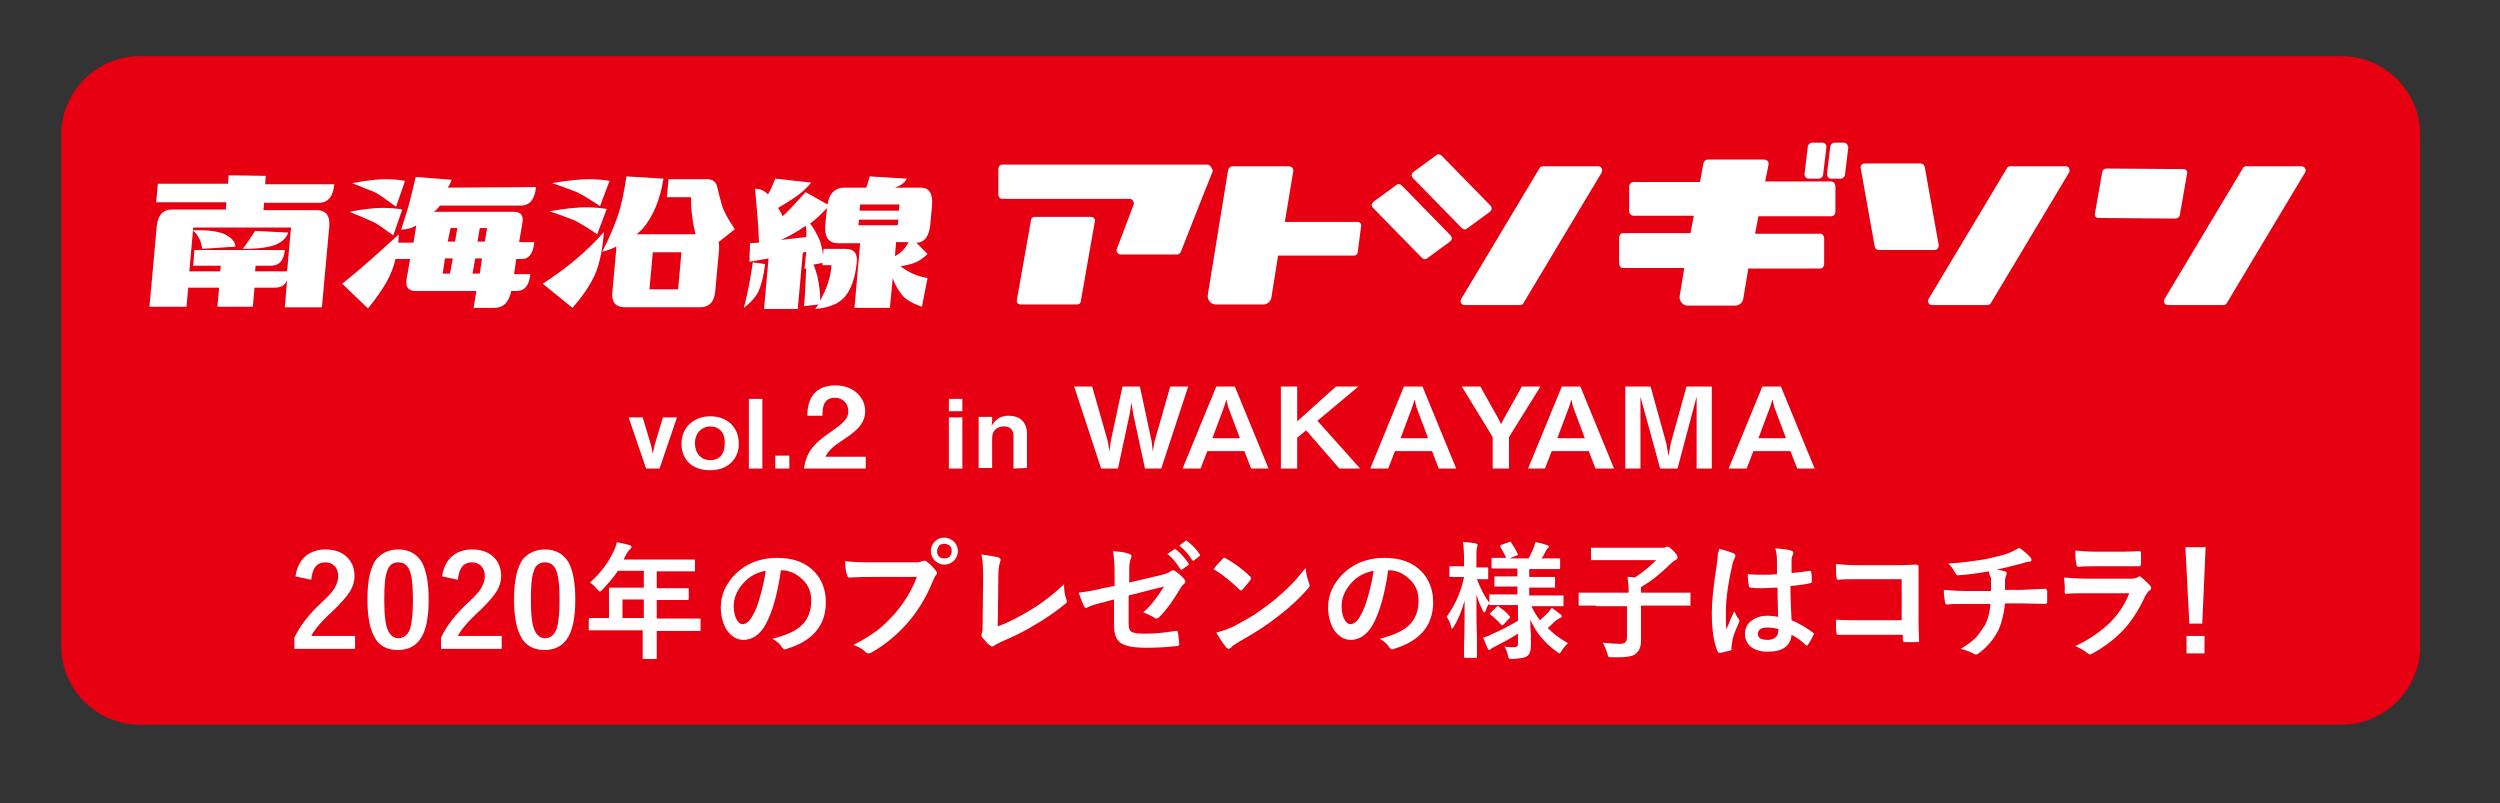 <?xml version="1.0" encoding="utf-8"?>
<!-- Generator: Adobe Illustrator 25.2.3, SVG Export Plug-In . SVG Version: 6.00 Build 0)  -->
<svg version="1.1" id="レイヤー_1" xmlns="http://www.w3.org/2000/svg" xmlns:xlink="http://www.w3.org/1999/xlink" x="0px"
	 y="0px" viewBox="0 0 445 143" style="enable-background:new 0 0 445 143;" xml:space="preserve">
<rect x="0" y="0" width="445" height="143" fill="#333333" stroke="none"/>
<style type="text/css">
	.st0{fill:#E60012;}
	.st1{fill:#FFFFFF;}
</style>
<g>
	<g id="レイヤー_2_1_">
		<path class="st0" d="M24.9,10h391.9c7.7,0,14,6.3,14,14v91c0,7.7-6.3,14-14,14H24.9c-7.7,0-14-6.3-14-14V24
			C10.9,16.3,17.2,10,24.9,10z"/>
	</g>
	<g>
		<g>
			<path id="XMLID_86_" class="st1" d="M325.9,32.3h-11.7l0.6-3c0.1-0.5-0.3-0.9-0.8-0.9h-10c-0.4,0-0.7,0.3-0.8,0.7l-0.6,3.3h-11.8
				c-0.5,0-0.8,0.4-0.8,0.8v4.4c0,0.5,0.4,0.8,0.8,0.8h10.7l-0.6,3.1h-12c-0.4,0-0.7,0.4-0.7,0.8v4.6c0,0.4,0.3,0.8,0.7,0.8h10.9
				l-0.8,4.9c-0.2,0.9,0.5,1.8,1.4,1.8h8.5c0.7,0,1.3-0.6,1.4-1.2l0.9-5.4H324c0.4,0,0.7-0.4,0.7-0.8v-4.6c0-0.4-0.3-0.8-0.7-0.8
				h-11.6l0.6-3.1h12.9c0.5,0,0.8-0.4,0.8-0.8v-4.4C326.7,32.7,326.4,32.3,325.9,32.3"/>
			<path id="XMLID_85_" class="st1" d="M241.7,39.5h-13l1.5-9c0.1-0.5-0.3-0.9-0.8-0.9h-10c-0.4,0-0.7,0.3-0.8,0.7L215,52.4
				c-0.2,0.9,0.5,1.8,1.4,1.8h8.5c0.7,0,1.3-0.6,1.4-1.2l1.2-7.5H241c0.4,0,0.7-0.3,0.7-0.8l0.6-4.6C242.3,39.8,242,39.5,241.7,39.5
				"/>
			<path id="XMLID_84_" class="st1" d="M284.5,29.6h-9.9c-0.2,0-0.5,0.1-0.6,0.4l-13.9,23.2c-0.3,0.5,0,1.1,0.6,1.1h9.9
				c0.2,0,0.5-0.1,0.6-0.4l13.9-23.2C285.3,30.2,285.1,29.6,284.5,29.6"/>
			<path id="XMLID_83_" class="st1" d="M367.7,29.6h-9.9c-0.2,0-0.5,0.1-0.6,0.4l-13.9,23.2c-0.3,0.5,0,1.1,0.6,1.1h9.9
				c0.2,0,0.5-0.1,0.6-0.4l13.9-23.2C368.5,30.2,368.3,29.6,367.7,29.6"/>
			<path id="XMLID_82_" class="st1" d="M409.7,29.6h-9.9c-0.2,0-0.5,0.1-0.6,0.4l-13.9,23.2c-0.3,0.5,0,1.1,0.6,1.1h9.9
				c0.2,0,0.5-0.1,0.6-0.4l13.9-23.2C410.6,30.2,410.2,29.6,409.7,29.6"/>
			<path id="XMLID_81_" class="st1" d="M194.2,38.6h-10c-0.4,0-0.7,0.3-0.7,0.7L181,53.4c-0.1,0.5,0.3,0.8,0.7,0.8h10
				c0.4,0,0.7-0.3,0.7-0.7l2.5-14.2C195,39,194.6,38.6,194.2,38.6"/>
			<path id="XMLID_80_" class="st1" d="M388,38.3l1.3-7.4c0.1-0.5-0.2-0.8-0.7-0.8L375,30c-0.4,0-0.7,0.2-0.8,0.6l-1.3,7.4
				c-0.1,0.5,0.2,0.8,0.7,0.8l13.6,0.1C387.6,38.9,387.9,38.7,388,38.3"/>
			<path id="XMLID_79_" class="st1" d="M249.5,33c-0.3-0.3-0.7-0.3-0.9-0.1l-4.1,3c-0.4,0.3-0.4,0.8-0.1,1.1l8.7,8.9
				c0.3,0.3,0.7,0.3,0.9,0.1l4.1-3c0.4-0.3,0.4-0.8,0.1-1.1L249.5,33z"/>
			<path id="XMLID_78_" class="st1" d="M260.2,40.6c0.3,0.3,0.7,0.3,0.9,0.1l4.1-3c0.4-0.3,0.4-0.8,0.1-1.1l-8.7-8.9
				c-0.3-0.3-0.7-0.3-0.9-0.1l-4.1,3c-0.4,0.3-0.4,0.8-0.1,1.1L260.2,40.6z"/>
			<path id="XMLID_77_" class="st1" d="M214.9,29.3h-36.5c-0.4,0-0.7,0.4-0.7,0.8v4.5c0,0.4,0.3,0.8,0.7,0.8h22.7
				c0.5,0,0.8,0.6,0.7,1l-3,7.9c-0.2,0.5,0.2,1,0.7,1h10c0.3,0,0.6-0.2,0.7-0.5l3.7-9.4l2-5C215.7,29.9,215.4,29.3,214.9,29.3"/>
			<path id="XMLID_76_" class="st1" d="M324.4,25.4h-1.9c-0.3,0-0.6,0.3-0.7,0.6l-0.6,5c0,0.4,0.3,0.8,0.7,0.8h1.9
				c0.3,0,0.6-0.3,0.7-0.6l0.6-5C325.1,25.7,324.8,25.4,324.4,25.4"/>
			<path id="XMLID_75_" class="st1" d="M328.3,25.4h-1.8c-0.3,0-0.6,0.3-0.7,0.6l-0.6,5c0,0.4,0.3,0.8,0.7,0.8h1.8
				c0.3,0,0.6-0.3,0.7-0.6l0.6-5C328.9,25.7,328.6,25.4,328.3,25.4"/>
			<path id="XMLID_60_" class="st1" d="M345.1,43.7l-2.5-14c-0.1-0.4-0.4-0.6-0.7-0.6h-10c-0.5,0-0.8,0.5-0.7,0.8l2.5,14
				c0.1,0.4,0.4,0.6,0.7,0.6h10C344.8,44.5,345.1,44.1,345.1,43.7"/>
		</g>
		<g>
			<path class="st1" d="M47.3,31.3l-0.1,1.5h12.3c-0.2,2.2-1.1,3.3-2.8,3.3H47l-0.1,1.3h9.4c1.7,0,2.5,1,2.3,3l-1.3,14.3h-6.6
				l0.4-4.8c-0.4,0.9-1.1,1.3-2.1,1.3h-3.7L45,54.6h-6.3l0.3-3.4h-5.5l-0.3,3.4h-6.6l1.3-14.3c0.2-2,1.1-3,2.7-3h9.6l0.1-1.3H27.8
				l0.3-3.3h12.5l0.1-1.5L47.3,31.3L47.3,31.3z M50.7,44.5c-0.2,1.9-1,2.8-2.5,2.8h-2.7l-0.1,1h5.7l0.7-7.8H34.4l-0.7,7.8h5.5l0.1-1
				h-4.9l0.2-2.8H50.7z M34.3,41c2.8-0.1,4.8,0.2,5.9,0.8c1.1,0.6,1.7,1.3,1.7,2.1L36,44.3C35.8,42.9,35.3,41.8,34.3,41z M43.2,44.3
				c0.8-1,1.5-2.1,2.2-3.2l5.9,0.3c-0.3,0.9-1,1.6-2.1,2.1C48.1,44,46.1,44.3,43.2,44.3z"/>
			<path class="st1" d="M95.4,33.3c-0.2,2.2-1.1,3.3-2.8,3.3H78.3c-0.3,0.4-0.6,0.8-1.1,1.1h14.2c1.3,0,1.8,0.6,1.6,1.9l-0.6,3.5
				h2.7c-0.2,2-0.9,3-2.2,3h-1l-0.4,2.7h2.9c-0.2,2-1,3-2.5,3H91c-0.4,2-1.4,3-3,3h-3.7l0.5-3H74c-1.4,0-1.9-0.8-1.6-2.3l0.6-3.4
				h-2.6c-0.3,1.3-0.8,2.7-1.6,4.1c-0.8,1.4-1.9,3-3.3,4.7l-4.6-4.4c3.3-2.6,6.6-5.6,10.1-8.8c0,0.3-0.1,0.8-0.1,1.5h2.7l0.5-3.1
				c-0.7,0.5-1.6,0.7-2.7,0.8c0.8-2.5,1.4-4.4,1.7-5.7c0.3-1.2,0.6-2.5,0.9-3.7l6.4,0.5c-0.2,0.5-0.4,1-0.7,1.4L95.4,33.3L95.4,33.3
				z M62.2,37.7c2.6-0.5,4.6-0.7,5.9-0.7s2.5,0.1,3.5,0.3L70,41.9c-1.8-1.3-3-2.2-3.8-2.5C65.5,39.1,64.2,38.5,62.2,37.7z
				 M62.7,32.6c2.6-0.5,4.6-0.7,5.9-0.7s2.5,0.1,3.5,0.3l-1.6,4.6c-1.8-1.3-3-2.2-3.8-2.6C65.9,33.9,64.6,33.4,62.7,32.6z
				 M78.8,48.7h1.3l0.5-2.7h-1.4L78.8,48.7z M80.2,40.6L79.7,43H81l0.4-2.4H80.2z M85.4,48.7l0.4-2.7h-1.2l-0.5,2.7H85.4z M86.3,43
				l0.4-2.4h-1.3L85,43H86.3z"/>
			<path class="st1" d="M107.5,41.3c-0.3,3.6-0.9,6.3-1.9,8.2c-0.9,1.8-2.2,3.6-3.7,5.3l-5.3-4.3C100.8,47.8,104.4,44.8,107.5,41.3z
				 M97.8,37.6c2.9-0.5,5-0.7,6.4-0.7s2.7,0.1,3.8,0.3l-1.7,4.5c-1.9-1.3-3.3-2.1-4.1-2.5C101.4,38.9,99.9,38.3,97.8,37.6z
				 M98.3,32.6c2.9-0.5,5-0.7,6.4-0.7s2.7,0.1,3.8,0.3l-1.7,4.5c-1.9-1.3-3.3-2.1-4.1-2.5C101.8,33.9,100.4,33.3,98.3,32.6z
				 M107.2,44.8c1.1-2.1,2-4.2,2.7-6.2s1.2-4.4,1.6-7.2l6.6,0.4c-0.6,3.8-1.9,6.8-3.7,8.9c-0.3,0.3-0.7,0.7-1.1,1h10.5
				c-0.5-2-0.8-4.1-0.8-6.6h-4.3l0.3-3.2h6.9c1,0,1.6,0.5,1.8,1.5s0.5,2,0.8,3.1s1.1,2.5,2.3,4.3l-2.9,2.3c0.1,0.3,0.1,0.7,0.1,1.2
				l-0.7,7.7c-0.2,1.8-1.1,2.7-2.8,2.7h-13.2c-1.7,0-2.5-0.9-2.3-2.7l0.7-7.7c0-0.1,0-0.2,0-0.4C108.9,44.3,108.1,44.6,107.2,44.8z
				 M115.6,51.5h5.1l0.6-6.6h-5.1L115.6,51.5z"/>
			<path class="st1" d="M132.4,54.8c0.7-2.6,1.2-5.3,1.6-8.1l2.2,0.3c-0.3,2.2-0.7,3.8-1.2,4.9C134.5,52.9,133.6,53.9,132.4,54.8z
				 M150.1,33.4h4.1c0.2-0.6,0.4-1.2,0.6-2l6.6,0.4c-0.3,0.7-1,1.2-2.1,1.6h4.6c1.5,0,2.2,1.1,2,3.2l-0.3,3.3
				c-0.2,2.1-1,3.3-2.5,3.3l2,2c-0.7,0.7-1.4,1.2-2.1,1.5c-0.7,0.3-1.6,0.5-2.7,0.7c1.4,1.1,3,1.8,4.8,2.1l-1,5.1
				c-1.7-0.6-3-1.3-3.7-2.3c-0.7-0.9-1.2-1.9-1.5-2.8l-0.5,5.3h-6.3l1-11.5h-3.9c-1.7,0-2.5-1.1-2.3-3.3l0.3-3
				c-0.8,0.9-1.8,1.9-3,2.8c0.7,0.9,1.3,2,1.8,3.2c0.2,0.7,0.4,1.5,0.5,2.4l0.1-1.1h3.9c1.5,0,2.2,0.8,2,2.5c-0.3,2.7-1,4.7-2.1,6
				s-2.9,2-5.3,2.2c0.1-0.1,0.3-0.4,0.6-0.8l-2.6,0.3c0.2-1.8,0.3-4.1,0.4-6.7h-0.3c0.1-0.7,0.2-1.7,0.3-3c-0.1,0-0.4,0.1-0.6,0.2
				L142,55h-6l0.8-9c-1.1,0.2-2.2,0.4-3.4,0.6l0.1-3.3c0.4,0,0.9-0.1,1.6-0.1c-0.1-3.1-0.4-6.3-0.7-9.6c0.9,0,1.6,0.3,2.3,1
				c0.5-0.8,0.9-1.8,1.3-2.8l6.4,0.7c-0.8,1-1.8,1.9-3,2.7s-2.2,1.4-2.9,1.8c0.3,0.5,0.6,1,0.8,1.5c0.7-0.6,2-2,4.1-4.3l3.9,2.2
				C147.6,34.4,148.6,33.5,150.1,33.4z M139,42.7c1-0.1,2.5-0.3,4.5-0.5c0.1-1,0-1.6-0.1-2C142.1,41.1,140.6,42,139,42.7z
				 M146.8,51.9c0.7-1.6,1.1-3.1,1.2-4.7h-1.6v-0.4l-1.6,0.3c0.3,0.7,0.5,1.4,0.7,2.1c0.3,1.4,0.5,2.8,0.5,4.3
				C146.2,53.2,146.4,52.6,146.8,51.9z M152.8,40.1h7l0.1-1h-7L152.8,40.1z M153,37.5h7l0.1-1.1h-7L153,37.5z M159.3,45.6
				c1.1-0.6,1.9-1.4,2.4-2.5h-2.2L159.3,45.6z"/>
		</g>
	</g>
	<g>
		<path class="st1" d="M117.4,83.4H115l-3.1-9.1h2.5l1.5,5l0.3,1.5l0.3-1.5l1.5-5h2.5L117.4,83.4z"/>
		<path class="st1" d="M126.4,83.7c-3.8,0-5.1-2.5-5.1-4.7c0-3,2.3-4.9,5.1-4.9c3.3,0,5.1,2.2,5.1,4.8
			C131.6,81.2,130,83.7,126.4,83.7z M126.4,75.9c-1.3,0-2.7,1-2.7,3c0,1.7,1,3,2.7,3c2.3,0,2.6-1.9,2.6-3
			C129.1,76.8,127.8,75.9,126.4,75.9z"/>
		<path class="st1" d="M133.3,83.4V71h2.4v12.4H133.3z"/>
		<path class="st1" d="M138,83.4v-2.3h2.5v2.3H138z"/>
		<path class="st1" d="M143.1,83.4c0.4-2.6,1.3-4.2,4.9-6.6c2.3-1.6,3-2.4,3-3.6c0-1.4-1-2.4-2.4-2.4c-2.2,0-2.2,2.1-2.2,3.2h-2.7
			c0-1.3,0.2-5.4,5-5.4c3.2,0,5.3,2.1,5.3,4.6c0,2.3-1.8,3.7-3.8,5c-2.1,1.4-2.6,1.9-3.3,3.1h7.2v2.1
			C154.1,83.4,143.1,83.4,143.1,83.4z"/>
		<path class="st1" d="M168.9,73.2V71h2.4v2.2H168.9z M168.9,83.4v-9.1h2.4v9.1H168.9z"/>
		<path class="st1" d="M180.4,83.4v-5.8c0-1-0.5-1.7-1.7-1.7c-1,0-2.1,0.5-2.1,2.1v5.3h-2.4v-9.1h2.4V75l-0.1,0.8
			c0.4-0.6,1.1-1.8,3-1.8c2.1,0,3.3,1.2,3.3,3.2v6.1L180.4,83.4L180.4,83.4z"/>
		<path class="st1" d="M206.7,83.4h-2.9l-2.1-9.8l-0.3-2l-0.3,2l-2.1,9.8h-3l-4.8-14.6h3.2l2.8,9.8l0.3,1.8l0.2-1.8l2.1-9.8h3.1
			l2.1,9.8l0.2,1.8l0.3-1.8l2.8-9.8h3.2L206.7,83.4z"/>
		<path class="st1" d="M222.7,83.4l-1.2-3.1h-6.6l-1.2,3.1h-3.2l6-14.6h3.3l6,14.6H222.7z M218.6,72.4l-0.3-1.3l-0.4,1.3l-2.1,5.6
			h4.9L218.6,72.4z"/>
		<path class="st1" d="M238.4,83.4l-5.9-6.8l-1.6,1.3v5.5H228V68.8h2.9V75l6.9-6.2h4l-7.3,6.1l7.6,8.5H238.4z"/>
		<path class="st1" d="M256.1,83.4l-1.2-3.1h-6.6l-1.2,3.1h-3.2l6-14.6h3.3l6,14.6H256.1z M252.1,72.4l-0.3-1.3l-0.4,1.3l-2.1,5.6
			h4.9L252.1,72.4z"/>
		<path class="st1" d="M268.6,77.8v5.6h-2.9v-5.6l-5.5-9h3.3l3.2,5.7l0.5,1l0.5-1l3.2-5.7h3.3L268.6,77.8z"/>
		<path class="st1" d="M284,83.4l-1.2-3.1h-6.6l-1.2,3.1h-3l6-14.6h3.3l6,14.6H284z M280,72.4l-0.3-1.3l-0.4,1.3l-2.1,5.6h4.9
			L280,72.4z"/>
		<path class="st1" d="M302,83.4V70.6l-3.4,12.8h-3.1L292,70.6v12.8h-2.7V68.8h4.5l2.8,10.1l0.4,2.3l0.4-2.3l2.8-10.1h4.5v14.6H302z
			"/>
		<path class="st1" d="M319.9,83.4l-1.2-3.1h-6.6l-1.2,3.1h-3.2l6-14.6h3.3l6,14.6H319.9z M315.8,72.4l-0.3-1.3l-0.4,1.3L313,78h4.9
			L315.8,72.4z"/>
	</g>
	<g>
		<g>
			<g>
				<path class="st1" d="M52.6,102.6c0.2-1.6,0.9-2.9,1.9-3.7c0.9-0.7,2.1-1.1,3.4-1.1c1.7,0,3,0.5,3.9,1.4c0.8,0.8,1.3,1.9,1.3,3.3
					c0,1-0.3,2-0.9,2.9c-0.5,0.8-1.4,1.8-2.6,3c-2.2,2-3.6,3.6-4.2,4.8h7.8v2.3H52.4v-2c1-2.1,2.6-4.2,5-6.4c1.2-1.1,2-2,2.3-2.7
					c0.3-0.5,0.5-1.2,0.5-1.8c0-0.8-0.2-1.4-0.7-1.9c-0.4-0.4-0.9-0.6-1.6-0.6c-1.5,0-2.3,1-2.5,3.1L52.6,102.6z"/>
			</g>
			<g>
				<path class="st1" d="M70.9,97.8c1.9,0,3.3,0.8,4.2,2.3c0.8,1.5,1.2,3.7,1.2,6.6c0,3.3-0.5,5.8-1.6,7.2c-0.9,1.2-2.2,1.8-3.9,1.8
					c-2,0-3.4-0.8-4.2-2.4c-0.8-1.5-1.2-3.7-1.2-6.6c0-3.3,0.5-5.7,1.6-7.2C68,98.4,69.3,97.8,70.9,97.8z M70.9,100.1
					c-1,0-1.7,0.5-2,1.6c-0.4,1-0.5,2.7-0.5,5.1c0,2.7,0.2,4.5,0.7,5.5c0.4,0.8,1,1.3,1.8,1.3c1,0,1.7-0.6,2.1-1.7
					c0.3-1,0.5-2.7,0.5-5.1c0-2.7-0.2-4.5-0.7-5.5C72.4,100.5,71.8,100.1,70.9,100.1z"/>
			</g>
			<g>
				<path class="st1" d="M78.7,102.6c0.2-1.6,0.9-2.9,1.9-3.7c0.9-0.7,2.1-1.1,3.4-1.1c1.7,0,3,0.5,3.9,1.4c0.8,0.8,1.3,1.9,1.3,3.3
					c0,1-0.3,2-0.9,2.9c-0.5,0.8-1.4,1.8-2.6,3c-2.2,2-3.6,3.6-4.2,4.8h7.8v2.3H78.5v-2c1-2.1,2.6-4.2,5-6.4c1.2-1.1,2-2,2.3-2.7
					c0.3-0.5,0.5-1.2,0.5-1.8c0-0.8-0.2-1.4-0.7-1.9c-0.4-0.4-0.9-0.6-1.6-0.6c-1.5,0-2.3,1-2.5,3.1L78.7,102.6z"/>
			</g>
			<g>
				<path class="st1" d="M97,97.8c1.9,0,3.3,0.8,4.2,2.3c0.8,1.5,1.2,3.7,1.2,6.6c0,3.3-0.5,5.8-1.6,7.2c-0.9,1.2-2.2,1.8-3.9,1.8
					c-1.9,0-3.4-0.8-4.2-2.4c-0.8-1.5-1.2-3.7-1.2-6.6c0-3.3,0.5-5.7,1.6-7.2C94.1,98.4,95.4,97.8,97,97.8z M97,100.1
					c-1,0-1.7,0.5-2,1.6c-0.4,1-0.5,2.7-0.5,5.1c0,2.7,0.2,4.5,0.7,5.5c0.4,0.8,1,1.3,1.8,1.3c1,0,1.7-0.6,2.1-1.7
					c0.3-1,0.5-2.7,0.5-5.1c0-2.7-0.2-4.5-0.7-5.5C98.5,100.5,97.9,100.1,97,100.1z"/>
			</g>
			<g>
				<path class="st1" d="M107.8,112.2l-2.8,0c-0.1,0-0.2,0-0.2,0s0-0.1,0-0.2v-1.8c0-0.1,0.1-0.2,0.3-0.2l2.8,0h0.5v-3.2l0-2
					c0-0.1,0-0.2,0-0.2s0.1,0,0.2,0l3.1,0h2.9v-3H110c-0.8,1.2-1.7,2.2-2.7,3.3c-0.2,0.2-0.4,0.4-0.5,0.4c-0.1,0-0.2-0.1-0.5-0.4
					c-0.4-0.5-0.8-0.9-1.3-1.2c1.8-1.6,3.2-3.4,4.2-5.5c0.3-0.6,0.5-1.2,0.6-1.7c1,0.2,1.7,0.4,2.2,0.5c0.3,0.1,0.4,0.2,0.4,0.4
					c0,0.1-0.1,0.3-0.3,0.4c-0.2,0.2-0.4,0.5-0.6,0.8l-0.5,1h9.4l3.1,0c0.1,0,0.2,0,0.2,0c0,0,0,0.1,0,0.2v1.7c0,0.1,0,0.2,0,0.2
					c0,0-0.1,0-0.2,0l-3.1,0h-3.5v3h2.4l3.1,0c0.2,0,0.2,0.1,0.2,0.2v1.7c0,0.2-0.1,0.2-0.2,0.2l-3.1,0h-2.4v3.3h4.8l2.8,0
					c0.2,0,0.2,0.1,0.2,0.2v1.8c0,0.1,0,0.2,0,0.2c0,0-0.1,0-0.2,0l-2.8,0h-4.8v1.1l0,3.7c0,0.1,0,0.2-0.1,0.2c0,0-0.1,0-0.2,0h-2
					c-0.1,0-0.2,0-0.2-0.1c0,0,0-0.1,0-0.2l0-3.7v-1.1H107.8z M110.8,110h3.8v-3.3h-3.8V110z"/>
			</g>
			<g>
				<path class="st1" d="M139,101.5c-0.6,4.2-1.5,7.5-2.8,9.8c-1,1.7-2.3,2.6-3.9,2.6c-1.1,0-2.1-0.6-2.9-1.7
					c-0.7-1.1-1.1-2.5-1.1-4.1c0-2.2,0.9-4.2,2.6-5.9c1.9-1.9,4.4-2.9,7.4-2.9c2.9,0,5.1,0.8,6.7,2.5c1.3,1.4,2,3.2,2,5.4
					c0,4.1-2.3,6.9-7,8.3c-0.1,0-0.2,0.1-0.3,0.1c-0.2,0-0.4-0.2-0.6-0.5c-0.3-0.5-0.9-1-1.6-1.4c2.3-0.6,4-1.3,5.1-2.3
					c1.2-1.1,1.8-2.6,1.8-4.5c0-1.5-0.5-2.8-1.6-3.8C141.6,102,140.4,101.5,139,101.5L139,101.5z M136.3,101.6
					c-1.6,0.3-2.9,1-3.9,2.1c-1.2,1.3-1.8,2.7-1.8,4.2c0,1,0.2,1.9,0.6,2.5c0.3,0.5,0.6,0.7,1,0.7c0.6,0,1.2-0.5,1.7-1.4
					c0.6-1,1.1-2.3,1.5-3.9C135.8,104.4,136.1,103,136.3,101.6z"/>
			</g>
			<g>
				<path class="st1" d="M150.4,99.9c1,0.1,2.4,0.2,4.4,0.2h8.1c0.6,0,1-0.1,1.3-0.2c0.1-0.1,0.3-0.1,0.4-0.1c0.1,0,0.3,0.1,0.4,0.2
					c0.7,0.5,1.2,1.1,1.6,1.6c0.1,0.2,0.2,0.3,0.2,0.4c0,0.1-0.1,0.3-0.2,0.4c-0.2,0.2-0.3,0.5-0.5,0.9c-1.2,3-2.7,5.4-4.4,7.4
					c-2,2.3-4.2,4.1-6.5,5.4c-0.2,0.1-0.4,0.2-0.6,0.2c-0.2,0-0.4-0.1-0.6-0.3c-0.5-0.5-1.2-0.9-2.1-1.2c1.8-0.9,3.2-1.8,4.4-2.7
					c1-0.8,2-1.8,3-2.9c1.7-2,3-4.1,3.9-6.5h-8.2c-0.9,0-2.1,0-3.8,0.1c-0.2,0-0.4-0.1-0.4-0.5C150.5,101.8,150.5,101,150.4,99.9z
					 M168.1,95.7c0.7,0,1.3,0.3,1.8,0.8c0.4,0.5,0.6,1,0.6,1.6c0,0.7-0.3,1.3-0.8,1.8c-0.5,0.4-1,0.6-1.6,0.6
					c-0.7,0-1.3-0.3-1.8-0.8c-0.4-0.5-0.6-1-0.6-1.6c0-0.7,0.3-1.4,0.8-1.8C166.9,95.9,167.4,95.7,168.1,95.7z M168.1,96.8
					c-0.4,0-0.8,0.1-1,0.4c-0.2,0.3-0.3,0.6-0.3,0.9c0,0.4,0.1,0.8,0.4,1c0.2,0.2,0.5,0.3,0.9,0.3c0.4,0,0.8-0.1,1-0.4
					c0.2-0.3,0.3-0.6,0.3-0.9c0-0.4-0.1-0.8-0.4-1C168.7,96.9,168.4,96.8,168.1,96.8z"/>
			</g>
			<g>
				<path class="st1" d="M177.6,111.5c1.9-0.7,3.8-1.7,5.8-2.9c2.2-1.3,4.2-2.9,6-4.6c0,1,0.1,1.9,0.4,2.6c0,0.1,0.1,0.3,0.1,0.4
					c0,0.2-0.1,0.4-0.3,0.5c-1.7,1.4-3.6,2.7-5.7,3.9c-1.6,1-3.5,1.9-5.6,2.8c-0.6,0.3-1,0.5-1.3,0.7c-0.1,0.1-0.3,0.2-0.4,0.2
					c-0.1,0-0.2-0.1-0.4-0.2c-0.5-0.4-1-1-1.4-1.5c-0.1-0.1-0.1-0.2-0.1-0.4c0-0.1,0-0.2,0.1-0.4c0.1-0.1,0.1-0.6,0.1-1.3l0.1-8.6
					c0-1.7-0.1-3.1-0.3-4c1.5,0.2,2.5,0.4,3,0.5c0.2,0.1,0.4,0.2,0.4,0.4c0,0.1,0,0.2-0.1,0.5c-0.2,0.5-0.3,1.4-0.3,2.8L177.6,111.5
					z"/>
			</g>
			<g>
				<path class="st1" d="M198.4,104.3v-2.2c0-1.7-0.1-3-0.3-4c1.3,0.1,2.2,0.2,2.9,0.5c0.3,0.1,0.4,0.2,0.4,0.4c0,0.1,0,0.2-0.1,0.4
					c-0.2,0.4-0.3,1.1-0.3,2v2.3l5.9-1.4c0.7-0.2,1.3-0.4,1.6-0.7c0.1-0.1,0.2-0.1,0.3-0.1c0.1,0,0.2,0,0.3,0.1
					c0.6,0.4,1.1,0.8,1.7,1.5c0.1,0.1,0.2,0.3,0.2,0.4c0,0.2-0.1,0.3-0.3,0.5c-0.2,0.1-0.4,0.4-0.7,0.9c-1.3,2.2-2.5,3.8-3.6,4.9
					c-0.2,0.2-0.4,0.3-0.6,0.3c-0.1,0-0.3-0.1-0.4-0.2c-0.7-0.4-1.4-0.7-1.9-0.9c1.3-1.1,2.5-2.7,3.7-4.6l-6.3,1.6v5.2
					c0,0.7,0.2,1.1,0.6,1.3c0.4,0.2,1.1,0.3,2.3,0.3c1.8,0,3.6-0.2,5.5-0.5c0,0,0.1,0,0.1,0c0.2,0,0.3,0.2,0.3,0.5
					c0.1,0.7,0.2,1.4,0.2,1.9c0,0.2-0.2,0.3-0.5,0.3c-1.6,0.2-3.4,0.3-5.4,0.3c-2.3,0-3.9-0.3-4.7-1c-0.7-0.6-1-1.6-1-3v-4.6
					l-1.5,0.4c-1.6,0.4-2.7,0.7-3.2,1c-0.1,0.1-0.2,0.1-0.3,0.1c-0.1,0-0.3-0.1-0.4-0.4c-0.2-0.4-0.5-1.2-0.9-2.3
					c1.5-0.2,2.9-0.4,4.3-0.8L198.4,104.3z M207.8,98.6l1.2-0.8c0,0,0.1-0.1,0.1-0.1c0.1,0,0.1,0,0.2,0.1c0.8,0.6,1.5,1.4,2.2,2.4
					c0,0.1,0.1,0.1,0.1,0.2c0,0.1,0,0.1-0.1,0.2l-1,0.7c-0.1,0.1-0.1,0.1-0.2,0.1c-0.1,0-0.1,0-0.2-0.1
					C209.4,100.2,208.7,99.3,207.8,98.6z M209.9,97.1l1.1-0.8c0.1,0,0.1-0.1,0.1-0.1c0.1,0,0.1,0,0.2,0.1c0.9,0.7,1.6,1.4,2.2,2.3
					c0,0.1,0.1,0.1,0.1,0.2c0,0.1,0,0.1-0.1,0.2l-0.9,0.7c-0.1,0.1-0.1,0.1-0.2,0.1c-0.1,0-0.1,0-0.2-0.1
					C211.6,98.7,210.8,97.8,209.9,97.1z"/>
			</g>
			<g>
				<path class="st1" d="M216,101.3c0.4-0.5,0.9-1.1,1.6-1.8c0.1-0.1,0.2-0.2,0.3-0.2c0.1,0,0.2,0,0.3,0.1c1.4,0.8,2.9,1.8,4.3,3.2
					c0.1,0.1,0.2,0.2,0.2,0.3c0,0.1,0,0.2-0.1,0.3c-0.5,0.7-1,1.2-1.4,1.7c-0.1,0.1-0.2,0.2-0.3,0.2c-0.1,0-0.2-0.1-0.3-0.2
					C219.2,103.6,217.7,102.3,216,101.3z M216.5,112.6c1.2-0.3,2.2-0.7,3.1-1.1c1.5-0.8,2.7-1.5,3.7-2.1c0.9-0.6,1.8-1.3,2.9-2.1
					c1.5-1.2,2.7-2.3,3.6-3.2c0.9-0.9,1.7-1.9,2.6-3c0.1,1,0.3,1.9,0.6,2.7c0.1,0.2,0.1,0.3,0.1,0.4c0,0.2-0.1,0.4-0.4,0.7
					c-1.3,1.5-3.1,3.2-5.2,4.8c-1.9,1.5-4.2,3-6.9,4.5c-0.8,0.5-1.3,0.8-1.5,1.1c-0.2,0.1-0.3,0.2-0.4,0.2c-0.1,0-0.2-0.1-0.4-0.2
					C217.6,114.4,217,113.5,216.5,112.6z"/>
			</g>
			<g>
				<path class="st1" d="M247.1,101.5c-0.6,4.2-1.5,7.5-2.8,9.8c-1,1.7-2.3,2.6-3.9,2.6c-1.1,0-2.1-0.6-2.9-1.7
					c-0.7-1.1-1.1-2.5-1.1-4.1c0-2.2,0.9-4.2,2.6-5.9c1.9-1.9,4.4-2.9,7.4-2.9c2.9,0,5.1,0.8,6.7,2.5c1.3,1.4,2,3.2,2,5.4
					c0,4.1-2.3,6.9-7,8.3c-0.1,0-0.2,0.1-0.3,0.1c-0.2,0-0.4-0.2-0.6-0.5c-0.3-0.5-0.9-1-1.6-1.4c2.3-0.6,4-1.3,5.1-2.3
					c1.2-1.1,1.8-2.6,1.8-4.5c0-1.5-0.5-2.8-1.6-3.8C249.7,102,248.6,101.5,247.1,101.5L247.1,101.5z M244.5,101.6
					c-1.6,0.3-2.9,1-3.9,2.1c-1.2,1.3-1.8,2.7-1.8,4.2c0,1,0.2,1.9,0.6,2.5c0.3,0.5,0.6,0.7,1,0.7c0.6,0,1.2-0.5,1.7-1.4
					c0.6-1,1.1-2.3,1.5-3.9C244,104.4,244.3,103,244.5,101.6z"/>
			</g>
			<g>
				<path class="st1" d="M268.4,107.7l-3.1,0c-0.1,0-0.2,0-0.2,0s0-0.1,0-0.2v-0.1c-0.3,0.4-0.5,0.8-0.6,1.2
					c-0.1,0.3-0.2,0.4-0.3,0.4c-0.1,0-0.2-0.1-0.3-0.4c-0.4-0.8-0.8-1.7-1.1-2.8c0,2.6,0,5.2,0.1,8c0,0.6,0,1.4,0,2.4
					c0,0.4,0,0.7,0,0.7c0,0.1,0,0.2-0.1,0.2c0,0-0.1,0-0.2,0h-1.8c-0.1,0-0.2,0-0.2-0.1c0,0,0-0.1,0-0.2c0,0,0-0.5,0-1.6
					c0.1-3,0.1-5.8,0.1-8.3c-0.5,1.8-1.1,3.3-1.9,4.6c-0.1,0.2-0.3,0.4-0.3,0.4c-0.1,0-0.2-0.1-0.2-0.4c-0.2-0.7-0.5-1.3-0.8-1.7
					c1.5-2.1,2.6-4.5,3.1-7.1h-0.3l-2.1,0c-0.1,0-0.2,0-0.2-0.1c0,0,0-0.1,0-0.2V101c0-0.1,0-0.2,0-0.2c0,0,0.1,0,0.2,0l2.1,0h0.3
					v-1.3c0-1.3-0.1-2.4-0.2-3c0.8,0,1.6,0.1,2.2,0.2c0.2,0.1,0.4,0.1,0.4,0.3c0,0.1,0,0.3-0.1,0.5c-0.1,0.2-0.1,0.9-0.1,2.1v1.4
					l1.9,0c0.1,0,0.2,0,0.2,0.1c0,0,0,0.1,0,0.2v1.6c0,0.1,0,0.2,0,0.2c0,0-0.1,0-0.2,0l-1.8,0c0.6,1.6,1.3,3,2.2,4.2V106
					c0-0.1,0-0.2,0-0.2c0,0,0.1,0,0.2,0l3.1,0h1.7v-1.4h-1.1l-2.8,0c-0.1,0-0.2,0-0.2,0s0-0.1,0-0.2v-1.4c0-0.1,0-0.2,0-0.2
					c0,0,0.1,0,0.2,0l2.8,0h1.1v-1.4h-1.4l-3,0c-0.2,0-0.2-0.1-0.2-0.2v-1.5c0-0.1,0-0.2,0-0.2c0,0,0.1,0,0.2,0l2.4,0
					c-0.3-0.7-0.7-1.3-1-1.9c0-0.1-0.1-0.1-0.1-0.2c0-0.1,0.1-0.1,0.2-0.2l1.4-0.5c0.1,0,0.2-0.1,0.2-0.1c0.1,0,0.1,0.1,0.2,0.2
					c0.4,0.6,0.8,1.2,1.1,1.9c0,0.1,0.1,0.1,0.1,0.2c0,0.1-0.1,0.1-0.3,0.2l-1.2,0.5h3.4c0.4-0.8,0.7-1.4,0.9-1.9
					c0.1-0.3,0.2-0.6,0.3-1c0.7,0.1,1.4,0.3,2,0.5c0.2,0.1,0.4,0.2,0.4,0.3c0,0.1-0.1,0.2-0.2,0.3c-0.1,0.1-0.2,0.2-0.3,0.4
					c-0.3,0.6-0.5,1-0.8,1.4h0.1l3,0c0.1,0,0.2,0,0.2,0c0,0,0,0.1,0,0.2v1.5c0,0.1,0,0.2-0.1,0.2c0,0-0.1,0-0.2,0l-3,0h-2.2v1.4h1.6
					l2.8,0c0.1,0,0.2,0,0.2,0.1c0,0,0,0.1,0,0.2v1.4c0,0.1,0,0.2,0,0.2c0,0-0.1,0-0.2,0l-2.8,0h-1.6v1.4h2.8l3.1,0
					c0.1,0,0.2,0,0.2,0c0,0,0,0.1,0,0.2v1.5c0,0.1,0,0.2,0,0.2c0,0-0.1,0-0.2,0l-3.1,0h-2.4c0.4,0.9,0.9,1.7,1.5,2.5
					c0.5-0.4,0.9-0.8,1.5-1.4c0.2-0.3,0.4-0.5,0.6-0.8c0.6,0.4,1,0.7,1.5,1.1c0.2,0.1,0.3,0.3,0.3,0.4c0,0.1-0.1,0.2-0.3,0.3
					c-0.2,0.1-0.4,0.2-0.7,0.4c-0.6,0.6-1.1,1-1.5,1.4c1,1,2.2,1.9,3.6,2.7c-0.5,0.4-0.8,0.9-1.1,1.3c-0.2,0.3-0.3,0.5-0.4,0.5
					c-0.1,0-0.2-0.1-0.5-0.3c-2.1-1.5-3.7-3.4-4.7-5.7c0,0.7,0,1.6,0.1,2.8c0,0.8,0,1.4,0,1.8c0,0.9-0.2,1.6-0.7,1.9
					c-0.4,0.3-1.2,0.4-2.5,0.5c-0.4,0-0.6,0-0.7-0.1c-0.1-0.1-0.1-0.3-0.2-0.6c-0.1-0.5-0.3-1-0.6-1.5c0.6,0.1,1.2,0.1,1.6,0.1
					c0.4,0,0.6-0.1,0.7-0.2c0.1-0.1,0.1-0.3,0.1-0.6v-1.6c-1.4,0.9-2.8,1.6-4.1,2.3c-0.4,0.2-0.6,0.3-0.7,0.4
					c-0.1,0.1-0.2,0.2-0.3,0.2c-0.1,0-0.2-0.1-0.3-0.3c-0.3-0.6-0.5-1.2-0.8-1.9c0.6-0.2,1-0.3,1.3-0.5c1.6-0.7,3.2-1.5,4.9-2.5
					v-2.8H268.4z M265.3,109.4c-0.1-0.1-0.1-0.1-0.1-0.2s0.1-0.1,0.2-0.2l0.9-0.9c0.1-0.1,0.2-0.2,0.3-0.2c0.1,0,0.1,0,0.2,0.1
					c0.7,0.5,1.4,1,1.9,1.7c0.1,0.1,0.1,0.1,0.1,0.2c0,0.1-0.1,0.1-0.2,0.2l-0.9,1c-0.1,0.1-0.2,0.2-0.3,0.2c-0.1,0-0.1,0-0.2-0.1
					C266.7,110.6,266.1,110,265.3,109.4z"/>
			</g>
			<g>
				<path class="st1" d="M284.1,107.8l-2.9,0c-0.1,0-0.2,0-0.2,0s0-0.1,0-0.2v-1.9c0-0.1,0-0.2,0-0.2s0.1,0,0.2,0l2.9,0h5.8
					c0-1.2-0.1-2.1-0.2-2.8c0.1,0,0.2,0,0.4,0c0.4,0,0.7,0.1,0.9,0.1c1.4-0.9,2.7-2,3.8-3.1h-8.3l-3.1,0c-0.1,0-0.2,0-0.2,0
					c0,0,0-0.1,0-0.2v-1.8c0-0.1,0-0.2,0-0.2c0,0,0.1,0,0.2,0l3.1,0h9.6c0.1,0,0.2,0,0.4-0.1c0.1,0,0.2-0.1,0.3-0.1
					c0.2,0,0.5,0.2,1,0.7c0.6,0.6,0.8,0.9,0.8,1.2c0,0.2-0.1,0.4-0.4,0.5c-0.3,0.2-0.6,0.4-1,0.8c-1.5,1.5-3.2,2.9-5.1,4v1h5.7
					l2.9,0c0.1,0,0.2,0,0.2,0c0,0,0,0.1,0,0.2v1.9c0,0.1,0,0.2,0,0.2c0,0-0.1,0-0.2,0l-2.9,0h-5.7v2.6l0,3.6c0,1.1-0.3,1.9-1,2.4
					c-0.3,0.3-0.8,0.4-1.5,0.5c-0.5,0.1-1.4,0.1-2.6,0.1c-0.4,0-0.6,0-0.7-0.1c-0.1-0.1-0.1-0.3-0.2-0.6c-0.2-0.7-0.5-1.3-0.8-1.9
					c1,0.1,2.1,0.2,3.2,0.2c0.7,0,1.1-0.4,1.1-1.1v-5.6H284.1z"/>
			</g>
			<g>
				<path class="st1" d="M306,97.7c1.3,0.3,2.1,0.6,2.6,0.8c0.2,0.1,0.3,0.3,0.3,0.5c0,0.1-0.1,0.3-0.2,0.5
					c-0.1,0.2-0.3,0.6-0.4,1.3c-0.8,3.5-1.1,6.2-1.1,8.3c0,1.3,0,2.3,0.1,2.9c0.1-0.3,0.4-0.8,0.7-1.7c0.3-0.6,0.5-1.1,0.7-1.5
					c0.3,0.6,0.5,1.1,0.8,1.4c0.1,0.1,0.1,0.2,0.1,0.3s0,0.2-0.1,0.4c-0.7,1.5-1.1,2.6-1.2,3.5c0,0.3-0.1,0.5-0.1,0.7
					c0,0.1,0,0.3,0,0.5c0,0,0,0,0,0c0,0.1-0.1,0.2-0.3,0.2c-0.4,0.1-1,0.3-1.7,0.4c-0.1,0-0.1,0-0.2,0c-0.1,0-0.2-0.1-0.3-0.3
					c-0.7-1.7-1-4-1-6.9c0-1.9,0.3-4.8,0.9-8.6c0.1-0.9,0.2-1.6,0.2-2C306,98.1,306,97.9,306,97.7z M316.5,109.8
					c0-1.3-0.1-3-0.1-5.2c-1.1,0-1.9,0.1-2.5,0.1c-0.8,0-1.5,0-2.2-0.1c-0.3,0-0.4-0.1-0.4-0.3c-0.1-0.6-0.2-1.3-0.2-2.1
					c1,0.1,2,0.1,3,0.1c0.7,0,1.4,0,2.2-0.1l0-2.4c0-0.8-0.1-1.5-0.3-2.2c1.2,0.1,2.2,0.2,2.8,0.4c0.3,0.1,0.4,0.2,0.4,0.4
					c0,0.1,0,0.2-0.1,0.4c-0.1,0.2-0.2,0.5-0.2,0.8c0,0.5,0,1.3,0,2.4c1-0.1,2.1-0.2,3.2-0.4c0.1,0,0.1,0,0.1,0
					c0.1,0,0.2,0.1,0.2,0.3c0.1,0.4,0.1,1,0.1,1.6c0,0.2-0.1,0.3-0.3,0.3c-0.8,0.2-2,0.4-3.5,0.5c0,2.2,0.1,4.3,0.2,6.1
					c1.4,0.6,2.6,1.3,3.8,2.2c0.1,0.1,0.2,0.2,0.2,0.2c0,0,0,0.1-0.1,0.2c-0.3,0.7-0.7,1.3-1,1.8c-0.1,0.1-0.1,0.1-0.2,0.1
					c-0.1,0-0.1,0-0.2-0.1c-0.7-0.7-1.5-1.3-2.5-1.8c-0.2,2-1.6,3-4.2,3c-1.4,0-2.4-0.3-3.2-1c-0.6-0.6-0.9-1.3-0.9-2.2
					c0-1,0.4-1.8,1.3-2.4c0.7-0.5,1.6-0.8,2.7-0.8C315.3,109.6,315.9,109.7,316.5,109.8z M316.6,112c-0.6-0.2-1.3-0.3-2-0.3
					c-1.1,0-1.7,0.4-1.7,1.1c0,0.8,0.6,1.1,1.8,1.1c0.6,0,1.1-0.2,1.4-0.5c0.3-0.3,0.4-0.6,0.4-1C316.6,112.2,316.6,112.1,316.6,112
					z"/>
			</g>
			<g>
				<path class="st1" d="M338.5,110.5v-7.4h-7.9c-1.5,0-2.6,0-3.4,0.1c-0.2,0-0.3-0.1-0.3-0.4c-0.1-0.7-0.1-1.5-0.1-2.4
					c1.1,0.1,2.3,0.2,3.8,0.2h6.8c0.8,0,2,0,3.6-0.1c0.3,0,0.5,0.1,0.5,0.3c0,0,0,0,0,0.1l0,3.6v5.4c0,1.1,0,2.4,0.1,4.1
					c0,0.2-0.1,0.3-0.4,0.3c-0.3,0-0.6,0-1,0c-0.4,0-0.7,0-1,0c-0.2,0-0.3,0-0.4-0.1c0,0-0.1-0.1-0.1-0.3V113h-7.8
					c-0.6,0-1.3,0-2.1,0c-0.9,0-1.4,0-1.6,0c-0.2,0-0.3-0.1-0.3-0.3c-0.1-0.7-0.1-1.4-0.1-2.4c1.2,0.1,2.6,0.1,4.2,0.1H338.5z"/>
			</g>
			<g>
				<path class="st1" d="M354,101.7c-2.2,0.4-4,0.6-5.4,0.7c0,0,0,0-0.1,0c-0.2,0-0.4-0.2-0.5-0.5c-0.3-0.5-0.6-1-1.2-1.6
					c2.1-0.1,4.4-0.4,6.8-0.8c1.8-0.4,3-0.7,3.8-1c0.8-0.3,1.5-0.7,2-1c1,0.7,1.6,1.2,1.9,1.6c0.2,0.2,0.3,0.4,0.3,0.6
					c0,0.2-0.2,0.3-0.6,0.3c-0.2,0-0.4,0.1-0.8,0.2s-0.5,0.2-0.7,0.2c-1.5,0.4-2.8,0.7-4.1,1c0.7,0.1,1.2,0.2,1.5,0.3
					c0.2,0.1,0.3,0.2,0.3,0.3c0,0,0,0.2-0.1,0.4c-0.1,0.2-0.1,0.4-0.2,0.8c0,0.3,0,0.9,0,1.8h2.8c0.5,0,2-0.1,4.4-0.2
					c0.1,0,0.2,0.1,0.3,0.4c0,0.2,0,0.5,0,0.8c0,0.3,0,0.6,0,1c0,0.2,0,0.3-0.1,0.4s-0.1,0.1-0.2,0.1c-1.4,0-2.9-0.1-4.4-0.1h-2.8
					c-0.2,1.9-0.6,3.4-1.1,4.6c-0.9,1.8-2.1,3.2-3.6,4.3c-0.2,0.1-0.3,0.2-0.4,0.2c-0.1,0-0.2,0-0.4-0.1c-0.7-0.4-1.6-0.7-2.4-0.9
					c1.2-0.7,2.1-1.4,2.8-2.1c0.5-0.6,1-1.3,1.5-2.1c0.6-1.1,0.9-2.4,1-3.8h-4.1c-1.7,0-2.9,0-3.6,0.1c-0.2,0-0.4-0.2-0.4-0.5
					c-0.1-0.6-0.2-1.3-0.2-2.1c1.3,0.1,2.7,0.2,4.4,0.2h4c0-0.7,0-1.4,0-2.3C354.1,102.3,354.1,102,354,101.7z"/>
			</g>
			<g>
				<path class="st1" d="M367.4,102.8c1.2,0.1,2.6,0.2,4.2,0.2h7.8c0.5,0,0.9-0.1,1.2-0.3c0.1-0.1,0.2-0.1,0.3-0.1
					c0.1,0,0.2,0.1,0.3,0.2c0.6,0.5,1.1,1,1.5,1.4c0.1,0.2,0.2,0.3,0.2,0.5s-0.1,0.3-0.3,0.4c-0.3,0.2-0.5,0.6-0.8,1.1
					c-1.2,2.6-2.6,4.7-4.2,6.3c-1.4,1.4-3.1,2.7-5.1,3.8c-0.2,0.1-0.4,0.2-0.5,0.2c-0.1,0-0.3-0.1-0.5-0.3c-0.5-0.4-1.2-0.8-2.1-1.2
					c2.4-1.1,4.4-2.5,6.1-4.1c1.6-1.6,2.8-3.4,3.5-5.3l-7.8,0c-1.3,0-2.4,0-3.4,0.1c-0.2,0-0.3-0.1-0.3-0.4
					C367.6,104.8,367.5,104.1,367.4,102.8z M369.4,98c1.1,0.1,2.3,0.2,3.7,0.2h4.1c0.9,0,2.1,0,3.6-0.1c0.2,0,0.3,0.1,0.3,0.4
					c0,0.3,0,0.6,0,0.9c0,0.3,0,0.6,0,0.9c0,0.3-0.1,0.5-0.3,0.5c0,0,0,0-0.1,0l-3.2,0h-4.5c-1.2,0-2.3,0-3.1,0.1
					c-0.2,0-0.3-0.2-0.3-0.5C369.4,99.6,369.4,98.9,369.4,98z"/>
			</g>
			<g>
				<path class="st1" d="M392.6,97.4L392,111h-2.3L389,97.4H392.6z M389.2,113.2h3.2v3.1h-3.2V113.2z"/>
			</g>
		</g>
	</g>
</g>
</svg>
